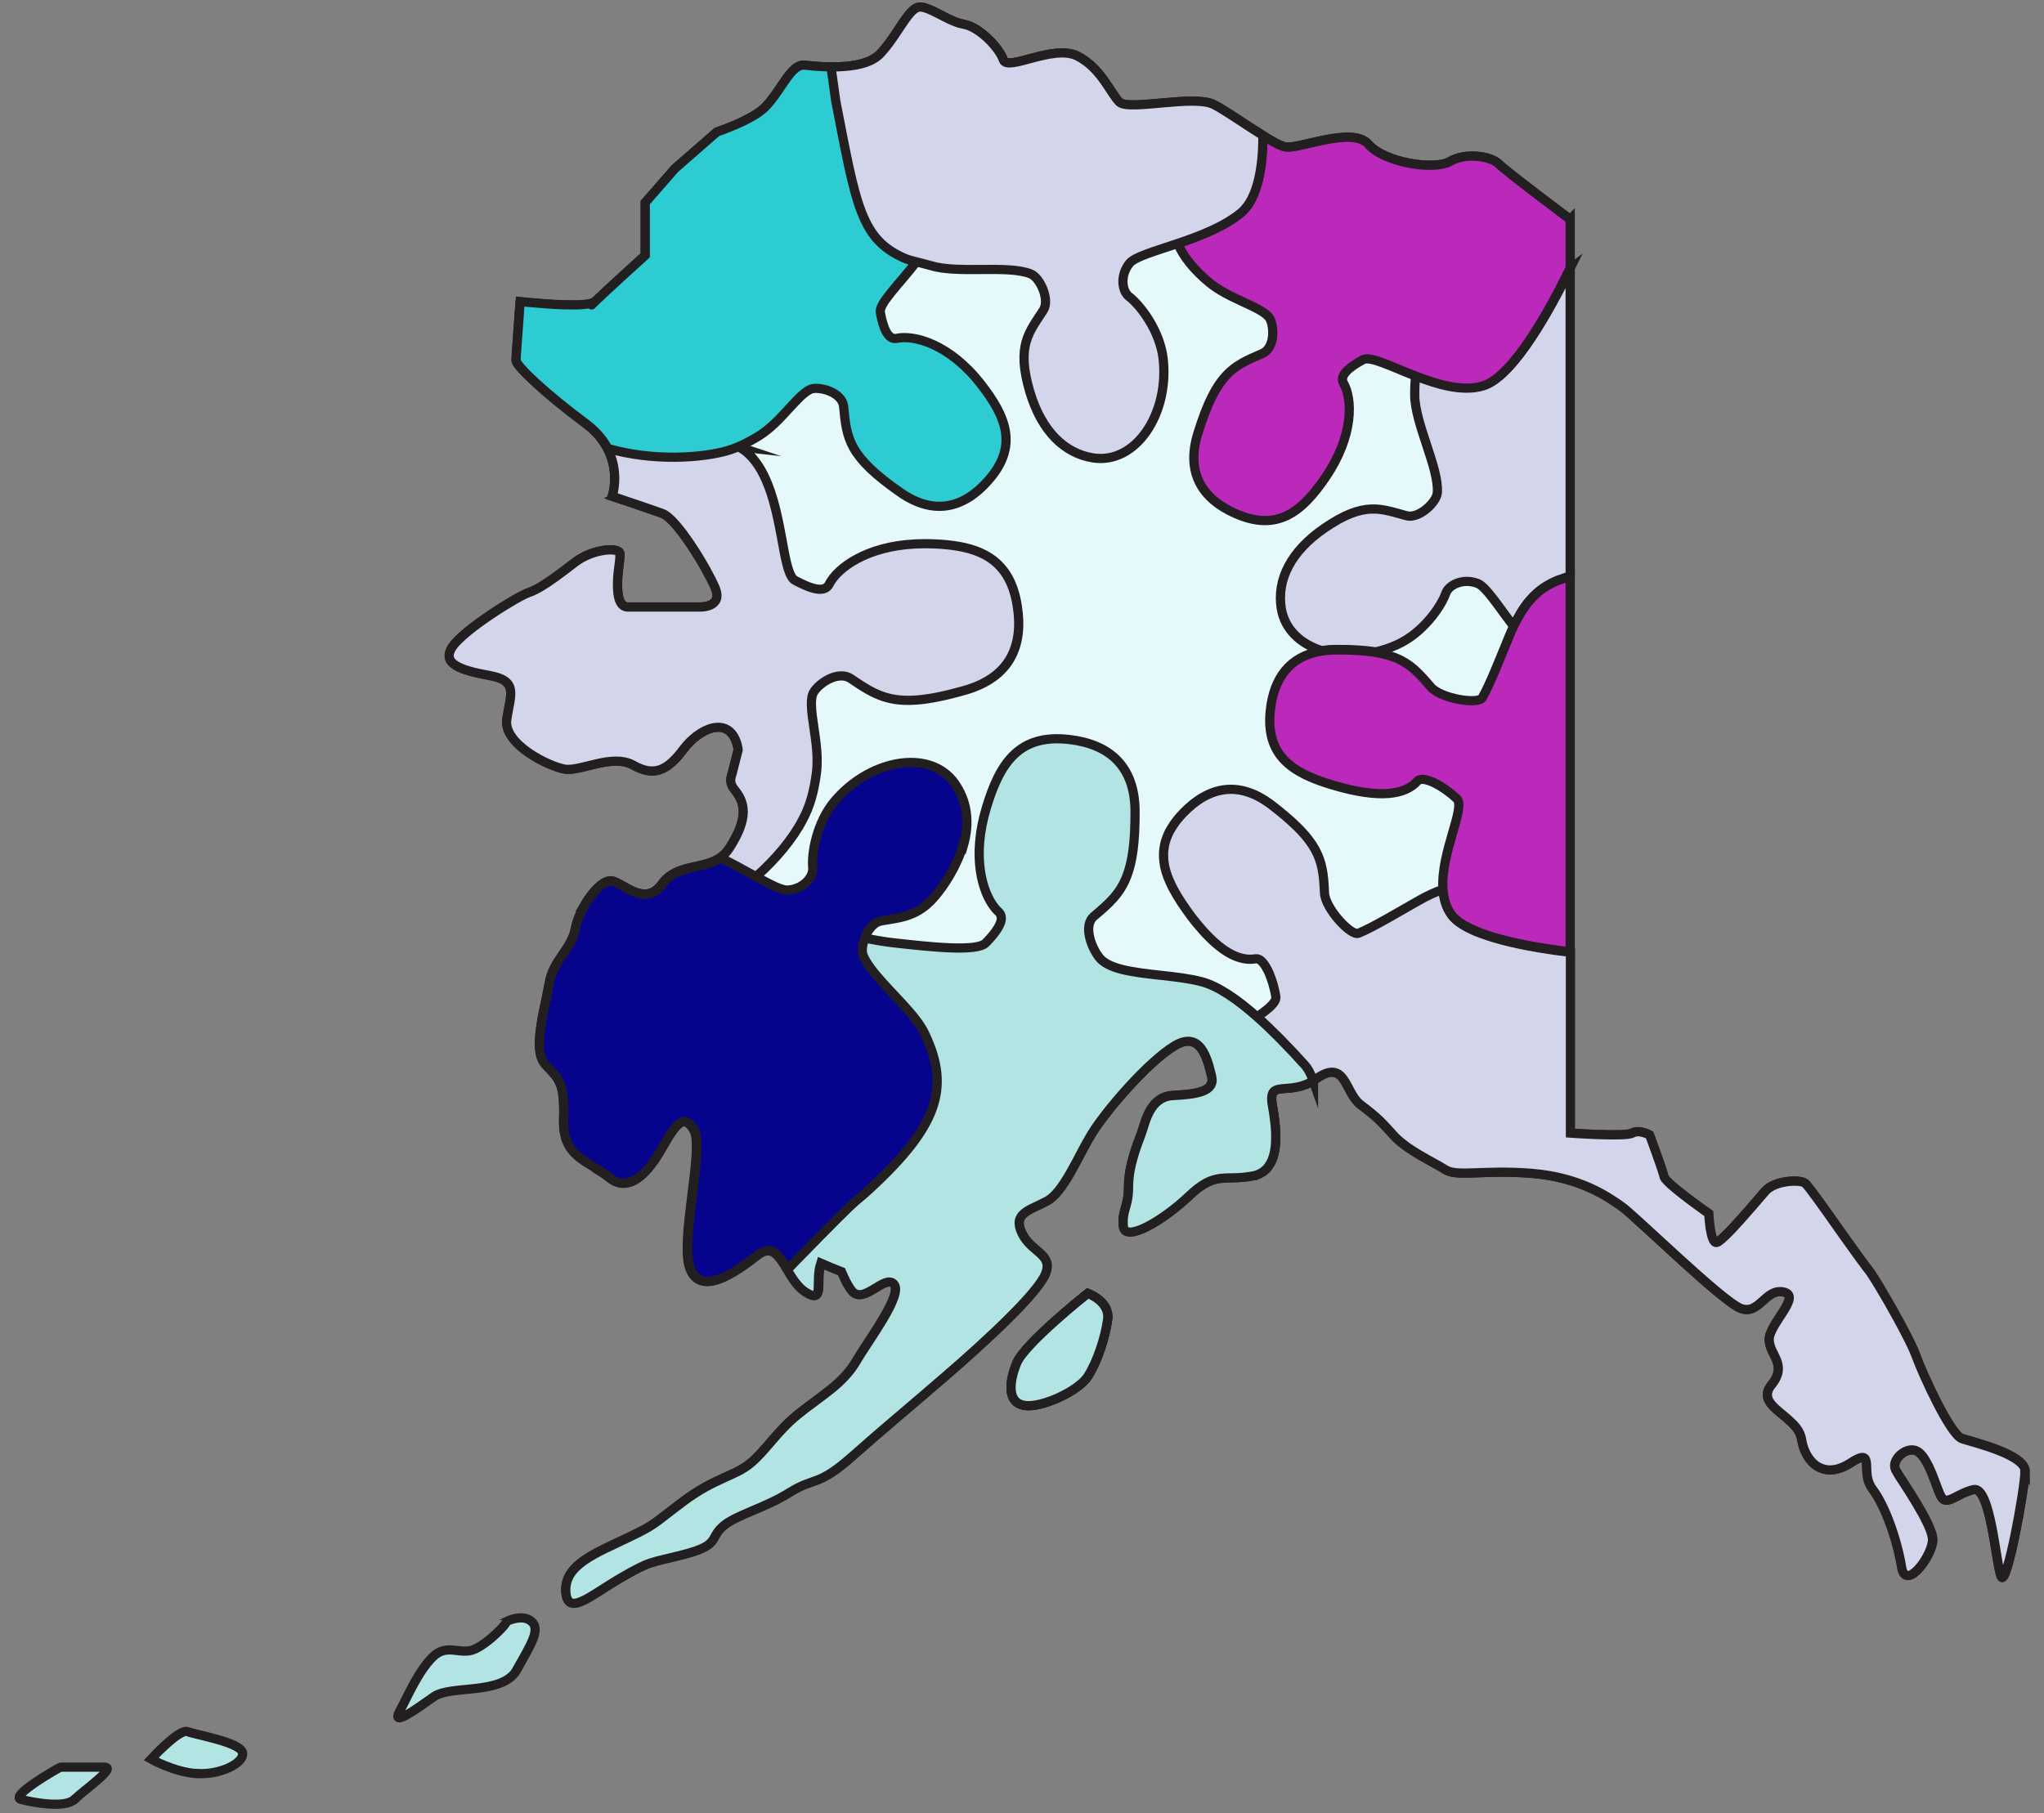 <?xml version="1.0" encoding="UTF-8"?> <svg xmlns="http://www.w3.org/2000/svg" id="Layer_1" data-name="Layer 1" version="1.1" viewBox="0 0 1600 1419.7"><rect x="0" y="0" width="1600" height="1419.7" fill="#808080" stroke="none"/><defs><style> .cls-1 { fill: #d3d6ea; } .cls-1, .cls-2, .cls-3, .cls-4, .cls-5, .cls-6 { stroke: #231f20; stroke-miterlimit: 10; stroke-width: 7.2px; } .cls-2 { fill: #b1e4e3; } .cls-3 { fill: #bb29bb; } .cls-4 { fill: #06038d; } .cls-5 { fill: #2dccd3; } .cls-6 { fill: #e6f9fa; } </style></defs><g><path class="cls-6" d="M658.7,995.5c1.4,3.2,2.8,6.4,4.4,9.3,1.2,2.2,2.4,4.1,3.7,5.7,9.3,11.3,25.8-13.4,33-5.2s-19.6,43.3-29.9,60.9c-4.9,8.3-11.6,15-19.1,21.1-8.3,6.9-17.6,13.1-26.3,20.1-16.5,13.4-24.8,27.9-37.1,38.2-12.4,10.3-27.9,11.3-52.6,29.9-24.8,18.6-20.7,17.6-44.4,28.9-23.7,11.3-48.5,20.6-47.5,41.3,1,20.6,19.6,3.1,43.3-10.6,23.7-13.7,21.7-11.1,49.5-18.3,27.8-7.2,19.6-12.4,29.9-21.7s33-14.4,52.6-26.8c10.3-6.5,15.7-7.3,22.5-10,6.1-2.5,13.3-6.5,26-17.8,26.8-23.7,43.3-37.2,74.3-64,31-26.8,71.2-64,77.4-79.4,6.2-15.5-11.3-16.5-18.6-32-7.2-15.5,6.2-17.5,19.6-24.8s23.8-34.1,35.1-52.6c11.3-18.6,44.3-56.8,65-69.1,20.6-12.4,25.8,11.3,28.9,23.7,3.1,12.4-11.6,14.3-30.2,15.3-18.6,1-21.7,21.7-24.8,29.9-3.1,8.2-10,24.9-10,41.4s-5.2,17.5-4.1,30.9c1,13.4,31-4.1,51.6-23.7,20.6-19.6,27.8-11.3,49.5-15.5,2.4-.5,4.5-1.2,6.4-2.2,3.4-1.8,5.9-4.5,7.7-7.8.5-.9,1-1.9,1.4-3,2.3-5.7,2.9-12.8,2.7-20.3-.2-7.1-1.3-14.5-2.5-21.4-.1-.8-.3-1.6-.4-2.3,0-.8-.2-1.6-.2-2.3-.2-3.3.3-5.4,1.5-6.7.2-.2.4-.4.5-.5,2.3-1.9,6.5-1.8,11.9-2.3.9,0,1.9-.2,2.8-.3,4.7-.7,10-2.1,15.9-5.5.9-.5,1.9-1.1,2.8-1.8,22.7-15.5,21.7,11.3,34.1,20.7,7.3,5.5,11.1,8.5,15.2,12.6.2.2.5.4.7.7.5.5.9.9,1.3,1.4.5.5,1,1,1.5,1.5.5.5,1,1.1,1.5,1.6.8.9,1.7,1.8,2.6,2.8.6.7,1.3,1.3,1.9,2.1.3.4.7.7,1,1.1.7.8,1.5,1.5,2.2,2.3,2.5,2.4,5.2,4.6,8.1,6.7.7.5,1.4,1,2.2,1.5,10.1,6.9,21.3,12.1,27.8,16.4,9.3,6.2,29.9,0,68.1,3.1s59.8,18.6,70.2,25.8c10.3,7.2,79.1,74.8,93.5,80s19-16,33.4-12.9c14.4,3.1-11.3,24.8-11.3,37.2s15,19.3,1.6,35.8c-.6.7-1,1.3-1.4,2-.1.2-.3.4-.4.7-.2.4-.4.9-.6,1.3,0,.2-.1.4-.2.6,0,.1-.1.3-.1.4-.2.6-.3,1.1-.3,1.6-.9,8.5,11.1,14.8,19.4,23.1.4.4.7.7,1.1,1.1.8.8,1.5,1.7,2.2,2.6.5.6.9,1.2,1.3,1.8.2.3.4.6.6.9.4.6.7,1.3,1,1.9.1.3.3.7.4,1,.4,1,.7,2.1.9,3.2.3,1.8.7,3.5,1.2,5.2,1.2,4.1,3.1,7.9,5.5,10.9.5.6,1,1.2,1.5,1.7,6.8,7.1,17.2,9,30,.8,9.7-6.3,11.8-5.1,12.5-.6,0,.7.2,1.4.2,2.2,0,.3,0,.6,0,.8,0,.9,0,1.8.1,2.7,0,.7,0,1.3.1,2,0,.7.1,1.3.2,2,0,.7.2,1.4.3,2.1.6,3.2,1.7,6.4,4,9.3,10.3,13.4,19.6,41.3,22.7,60.9,1.4,8.9,6.6,7.9,11.8,2.9.7-.7,1.3-1.4,2-2.1,1.7-1.9,3.3-4.2,4.8-6.5.3-.5.6-1,.8-1.4.7-1.2,1.4-2.5,2-3.8s1.1-2.5,1.5-3.7c.9-2.4,1.4-4.7,1.4-6.6s-.3-3.2-1-5.2c-.2-.7-.4-1.3-.7-2-.3-.7-.6-1.4-.9-2.2-.6-1.5-1.3-3.1-2.1-4.7-.4-.8-.8-1.6-1.2-2.4-.7-1.3-1.4-2.7-2.2-4.1-1.2-2.1-2.3-4.2-3.6-6.2-.8-1.4-1.7-2.8-2.5-4.2-.8-1.4-1.7-2.8-2.5-4.1-1.3-2-2.5-4-3.7-5.8-.8-1.2-1.6-2.4-2.3-3.6-.7-1.2-1.4-2.2-2.1-3.2-.7-1-1.2-2-1.8-2.8-.3-.4-.5-.9-.8-1.2-.7-1.2-1.3-2.2-1.7-3-1-2-.9-4.3,0-6.5.7-1.8,2-3.6,3.6-5.1,4.2-3.9,10.5-5.8,15-1.8.3.2.5.5.8.7.5.5,1,1,1.5,1.6.5.6,1,1.2,1.4,1.8.9,1.3,1.8,2.7,2.5,4.2.4.7.8,1.5,1.2,2.3,3.5,7.2,6.1,15.6,8.5,21.2.3.8.7,1.6,1,2.2.1.3.3.6.4.8.3.5.6.9,1,1.2,4.4,4.2,12-4.4,24-7.2,13.4-3.1,17.6,58.8,21.7,68.1,4.1,9.3,18.6-69.1,18.6-82.5s-40.2-22.7-49.5-25.8-30.9-50.6-36.1-65c-.8-2.2-2.1-5.3-3.8-8.8-1-2.1-2.1-4.4-3.4-6.8-.5-1-1-2-1.6-3.1-2.2-4.2-4.6-8.7-7.1-13.2-1.2-2.3-2.5-4.5-3.8-6.8-1-1.7-1.9-3.4-2.9-5-.6-1.1-1.2-2.2-1.9-3.3-.3-.5-.6-1.1-.9-1.6-.6-1.1-1.2-2.1-1.8-3.1-.6-1-1.2-2-1.8-3-.6-1-1.2-1.9-1.7-2.8-1.7-2.7-3.3-5.2-4.7-7.3-.2-.3-.4-.6-.6-.8-.4-.5-.7-1.1-1.1-1.5s-.7-.9-1-1.3c-.5-.6-.9-1.2-1.3-1.7-2.3-2.9-6.8-9.1-12-16.5-.6-.8-1.2-1.7-1.8-2.5-.9-1.3-1.8-2.6-2.8-3.9-.6-.9-1.3-1.8-1.9-2.7-.3-.5-.7-.9-1-1.4-1-1.3-1.9-2.7-2.9-4.1-1.3-1.9-2.7-3.8-4-5.6-4.7-6.6-9.2-12.9-12.8-17.8-.8-1.1-1.5-2-2.2-2.9,0,0,0,0,0,0-.4-.5-.8-1-1.1-1.5-2-2.6-3.6-4.5-4.5-5.4-.2-.2-.4-.3-.5-.4-4.1-3.1-23.7-2.1-30.9,6.2-4.5,5.2-16.3,19.2-25.7,29.2-1,1-1.9,2-2.8,2.9-4.5,4.6-8.1,7.8-9.7,8.1-.6.1-1.1,0-1.6-.5-.3-.2-.5-.6-.7-.9-.2-.4-.5-.8-.7-1.3-.4-1-.8-2.1-1.1-3.4-.1-.6-.3-1.3-.4-2-.1-.7-.3-1.4-.4-2.1,0-.4-.1-.7-.2-1.1-.1-.7-.2-1.4-.3-2.1-.6-4.9-.8-9.2-.8-9.2,0,0-24.2-16.9-32.4-25.3-.3-.3-.6-.6-.8-.9-.3-.3-.5-.5-.7-.8-.6-.8-1-1.4-1.1-1.9,0-.3-.2-.7-.3-1.2-1.2-4.6-5.3-16-8.2-23.8-.1-.4-.3-.7-.4-1-.3-.7-.5-1.3-.7-1.9-.3-.9-.6-1.7-.9-2.4-.2-.5-.3-.8-.4-1.2-.3-.8-.4-1.2-.4-1.2h0s-8.2-4.5-13.4-1.4c-5.2,3.1-48.5,0-48.5,0V171.7s-49.5-37.1-55.7-43.3-25.8-9.3-38.2-2.1c-12.4,7.2-51.6,1-64-13.4s-54.7,4.1-65,2.1c-3.8-.8-10.2-4.3-17.6-8.9-12.7-7.9-28.3-18.9-38.1-24.1-15.5-8.2-67.1,5.2-74.3-2.1s-14.4-26.8-33-36.1c-18.6-9.3-54.7,12.4-57.8,3.1-3.1-9.3-18.6-25.8-31-27.9-8.2-1.4-17.2-7.2-24.8-10.7-3.9-1.8-7.5-3.1-10.3-2.7-3,.4-6,3.3-9.3,7.7-5.7,7.6-12.1,19.3-20.7,28.5-.1.1-.3.3-.4.4-3.7,3.8-9,6.2-14.9,7.8-7.4,1.9-15.9,2.5-23.5,2.4-9,0-16.9-.9-20.9-1.3-10.3-1-17.5,18.6-29.9,32-8.1,8.7-26.6,16.1-38.6,20.3l-32.9,28.7-23.2,26.6v41.3s-33,29.9-39.2,36.1-.1.1-.2.2c-5.7,4.6-38.9,1.8-52.6.5-1.2-.1-2.3-.2-3.1-.3-1.8-.2-2.8-.3-2.8-.3,0,0-.2,2.1-.4,5.4,0,.8-.1,1.7-.2,2.6-.1,1.4-.2,2.9-.3,4.4-1,12.7-2.3,31.1-2.3,33.7,0,4.1,22.7,25.8,54.7,49.5,5.5,4.1,9.7,8.5,13,12.9,1.6,2.2,2.9,4.4,4,6.5.5,1.1,1.1,2.1,1.5,3.2.2.5.5,1,.6,1.6.2.5.4,1,.6,1.6.2.5.4,1,.5,1.5.5,1.5.9,3,1.2,4.5.1.5.2,1,.3,1.5.2,1,.3,1.9.5,2.8,0,.6.1,1.2.2,1.8.2,2.8.3,5.4.1,7.8,0,1.6,0,1.6,0,0,0,.5,0,1.1-.1,1.5-.1,1.1-.2,2.1-.3,3.1,0,.5-.1.9-.2,1.3,0,.4-.1.8-.2,1.2-.3,1.5-.6,2.7-.8,3.3,0,.1,0,.2-.1.3,0,.2-.1.3-.1.3,0,0,27.9,9.3,39.2,13.4,8.6,3.1,23.9,25.4,33.8,43.2,3.1,5.5,5.7,10.7,7.4,14.6,7.2,16.5-12.4,15.5-12.4,15.5h-55.7c-7.7,0-8.6-11.6-8-22.7.5-8.2,1.8-16,1.8-18.6,0-6.2-21.7-4.1-35.1,6.2-5.2,4-10.5,8-15.4,11.6-7.8,5.6-15,10.2-20.7,12.1-9.3,3.1-50.6,28.9-59.8,42.3s6.2,18.6,28.9,22.7c22.7,4.1,16.5,14.5,13.5,34.1-3,19.6,33,37.1,45.3,39.2,12.4,2.1,37.1-12.4,53.7-3.1,16.5,9.3,26.8,4.1,39.2-12.4,12.4-16.5,34-25.8,41.3-6.2.9,2.5,1.4,4.7,1.6,6.7l-4.9,19.1c-1.4,3.9-1.5,7.7,2.3,12.3,10.3,12.4,8.2,25.8-4.2,45.4-2,3.2-4.5,5.6-7.2,7.5h0c-13.7,9.5-34.2,4.9-45.4,20.4-13.4,18.6-29.9,0-39.2-2.1-6.1-1.4-15.3,8-21.8,19.2-3.4,5.8-6,12.2-7.1,17.9-3.1,16.5-17.6,24.8-20.6,43.3-.4,2.4-.9,5-1.5,7.8-.1.7-.3,1.4-.4,2.1-.3,1.4-.6,2.9-.9,4.4-.2.7-.3,1.5-.5,2.2-.3,1.2-.5,2.5-.8,3.8-.3,1.3-.5,2.6-.8,3.9s-.5,2.6-.7,3.9c-.1.7-.2,1.3-.3,1.9-2.2,13.5-2.9,26.6,2.9,33,1.2,1.3,2.3,2.5,3.3,3.6,1,1.1,2,2.2,2.9,3.2.5.5.9,1,1.3,1.5.6.8,1.2,1.6,1.8,2.4.4.5.7,1.1,1,1.7.5.9.9,1.8,1.3,2.8.2.3.3.7.4,1,.1.4.3.7.4,1.1,1.7,5.5,2.4,13.2,2,26-.3,8.9,1.3,15.4,4.2,20.4.6,1,1.2,2,1.9,2.9,5.1,6.8,12.8,10.8,20.6,15.6,3.2,2,6.4,4,9.5,6.5,13.3,10.8,25.9-.5,35.2-14,.5-.8,1.1-1.6,1.6-2.5,1.6-2.5,3.1-4.9,4.4-7.3.4-.7.8-1.4,1.2-2.1.2-.4.4-.7.6-1,.6-1,1.2-2,1.7-2.9.5-1,1.1-1.9,1.7-2.8.7-1.2,1.5-2.2,2.2-3.3.7-1,1.4-2,2.1-2.8.5-.7,1.1-1.2,1.6-1.8,4.7-4.8,9.1-5.1,13.8,3.2,8.2,14.4-11.3,86.7-3.1,108.3,8.2,21.7,34,4.1,52.6-10.3,3.4-2.7,6.3-3.7,8.8-3.6,6,.3,10.1,7.1,14.7,14.7,4,6.6,8.3,13.9,14.6,17.8,15.1,9.4,6.9-7.9,11.8-22.8"></path><path class="cls-2" d="M404.7,1307.3c-11.4,20.2-51.6,11.8-65,21.1-13.4,9.3-34.1,24.8-26.8,11.3,7.2-13.4,14.4-30.9,25.8-42.3,11.4-11.3,21.7-1,33-6.2,11.4-5.2,25.8-20.6,24.8-21.7,0,0,12.3-6.2,19.5,0s0,17.5-11.4,37.7h0Z"></path><path class="cls-6" d="M867,1033.3c-2,14.4-8.2,33-15.5,44.4-7.2,11.3-36.1,24.8-49.5,22.7-13.4-2.1-12.4-17.5-6.2-33,6.2-15.5,55.7-54.7,55.7-54.7,0,0,17.6,6.2,15.5,20.6h0Z"></path><path class="cls-2" d="M154,1388.7c-18-1.3-35.7-11.4-35.7-11.4,0,0,22.1-24,28.5-21.5,6.3,2.5,41.1,8.2,43,16.4,1.9,8.2-17.7,17.7-35.7,16.4h0Z"></path><path class="cls-2" d="M58.2,1408.9c-7,7-32.3,2.5-41.7,0-9.5-2.5,29.1-24.7,31-25.3h34.2c10.1,0-16.4,18.3-23.4,25.3Z"></path></g><path class="cls-1" d="M1585.1,1151.9c0,13.4-14.4,91.8-18.6,82.5-4.1-9.3-8.2-71.2-21.7-68.1-12,2.8-19.6,11.4-24,7.2-.3-.3-.7-.7-1-1.2-.2-.2-.3-.5-.5-.8-2.7-5.4-5.6-15.3-9.6-23.5-.4-.8-.8-1.5-1.2-2.3-.8-1.5-1.7-2.9-2.5-4.2-.9-1.3-1.8-2.4-2.8-3.4-.3-.3-.5-.5-.8-.7-4.5-3.9-10.8-2.1-15,1.8-3.5,3.2-5.5,7.8-3.6,11.6.5,1,1.4,2.5,2.4,4.2.5.9,1.1,1.8,1.8,2.8.7,1,1.3,2.1,2.1,3.2.7,1.1,1.5,2.3,2.3,3.6,1.2,1.9,2.4,3.8,3.7,5.8.8,1.3,1.7,2.7,2.5,4.1.8,1.3,1.7,2.7,2.5,4.2,1.2,2.1,2.4,4.2,3.6,6.2.7,1.4,1.5,2.7,2.2,4.1,3.4,6.6,5.8,12.6,5.8,16.5s-2,9.2-4.8,14.2c-2.2,3.8-4.9,7.5-7.6,10.1-5.2,5-10.4,6.1-11.8-2.9-3.1-19.6-12.4-47.4-22.7-60.9-2.2-2.9-3.4-6.2-4-9.3-.1-.7-.2-1.4-.3-2.1,0-.7-.1-1.4-.2-2,0-.7,0-1.3-.1-2,0-1,0-1.9-.1-2.7,0-.3,0-.6,0-.8,0-.8-.1-1.6-.2-2.2-.7-4.5-2.8-5.7-12.5.6-12.8,8.3-23.2,6.3-30-.8-4.2-4.4-7.1-10.7-8.2-17.8-.2-1.5-.7-2.8-1.2-4.2-1.2-2.7-2.9-5.1-5-7.3-.4-.4-.7-.8-1.1-1.1-8.3-8.4-20.3-14.6-19.4-23.1,0-.5.1-1.1.3-1.6,0-.1,0-.3.1-.4.2-.8.7-1.7,1.2-2.6.4-.7.9-1.3,1.4-2,13.4-16.5-1.6-23.5-1.6-35.8s25.8-34.1,11.3-37.2c-14.4-3.1-19,18.1-33.4,12.9-14.4-5.2-83.2-72.8-93.5-80-10.3-7.2-32-22.7-70.2-25.8-38.2-3.1-58.8,3.1-68.1-3.1-6.4-4.2-17.7-9.5-27.8-16.4-.7-.5-1.4-1-2.2-1.5-2.9-2.1-5.6-4.3-8.1-6.7-.8-.7-1.5-1.5-2.2-2.3-.4-.4-.7-.8-1-1.1-.7-.7-1.3-1.4-1.9-2.1-.9-1-1.8-1.9-2.6-2.8-.5-.5-1-1.1-1.5-1.6-.5-.5-1-1-1.5-1.5-.5-.5-.9-.9-1.3-1.4-.2-.2-.5-.5-.7-.7-4.2-4.1-7.9-7-15.2-12.6-12.4-9.3-11.3-36.1-34.1-20.7-1,.7-1.9,1.2-2.8,1.8-5.9,3.5-11.3,4.8-16,5.5-1,.1-1.9.2-2.8.3-5.4.5-9.6.4-11.9,2.3-.2.2-.4.3-.5.5-1.2,1.3-1.7,3.3-1.5,6.7,0,1.3.2,2.8.5,4.6,1.2,6.9,2.3,14.4,2.5,21.4.2,7.5-.4,14.6-2.7,20.3-.4,1-.8,2-1.4,3-1.8,3.3-4.3,6-7.7,7.8,0-2.7-.1-5.4-.2-8,0-1.3-.1-2.6-.2-3.8,0,0,0-.2,0-.3,0-.7,0-1.4-.1-2.1,0-1.3-.1-2.5-.2-3.7,0-.1,0-.3,0-.4,0-.2,0-.5,0-.7,0-.3,0-.5,0-.8,0-.9-.1-1.8-.2-2.7,0-1.1-.2-2.2-.3-3.2-.1-1-.2-2-.3-3-.2-1.8-.4-3.5-.7-5.2,0-.8-.2-1.7-.4-2.5,0-.6-.1-1.2-.2-1.7-.2-1.1-.4-2.1-.5-3.2-.1-.8-.3-1.6-.5-2.3-.1-.8-.3-1.7-.5-2.5-.2-1-.4-2-.7-2.9-.2-1-.4-1.9-.7-2.8-.3-1.1-.6-2.2-.9-3.3-.3-1.1-.6-2.1-1-3.1-.3-1-.7-2.1-1-3-.3-1-.7-2-1.1-2.9-.3-.9-.7-1.7-1-2.6-1.2-2.8-2.5-5.5-3.9-8-.5-.8-.9-1.6-1.4-2.4-.5-.8-1-1.6-1.5-2.3-.4-.5-.7-1-1.1-1.5-.2-.3-.5-.7-.7-.9-.5-.7-1.1-1.4-1.6-2.1-2.2-2.7-4.6-5.2-7.2-7.4-1.2-1.1-2.5-2.1-3.7-3-.3-.2-.6-.5-.9-.7-.5-.4-1-.7-1.6-1.1,2.7-3,5.7-5.9,8.8-8.6,4.4-3.8,9-7.3,13.5-10.6,0,0,0,0,0,0,1-.7,2-1.5,3-2.2.5-.4,1.1-.8,1.6-1.1,1.7-1.2,3.4-2.5,5-3.6.4-.3.9-.7,1.3-1,1.1-.8,2.2-1.6,3.1-2.3,0,0,0,0,0,0,1-.8,1.9-1.5,2.8-2.2,0,0,0,0,0,0,.9-.7,1.7-1.4,2.5-2.1,2.2-2.1,3.8-4,4.5-5.8.3-.8.4-1.5.3-2.2-.4-3-1.2-6.3-2.1-9.7-.9-3-1.9-5.9-3-8.6-.2-.4-.3-.8-.5-1.1-.3-.8-.7-1.5-1.1-2.2-2.7-5.2-5.9-8.8-9.1-8.3-9.9,1.7-21.8-2.3-36.2-16.7-3.4-3.3-6.9-7.3-10.6-11.8-2.5-3-5-6.4-7.5-10-5.3-7.5-9.8-14.7-12.9-21.8-2.4-5.3-4-10.5-4.6-15.8-.2-1.7-.3-3.5-.3-5.2,0-3.4.5-6.9,1.4-10.3.2-.7.4-1.4.7-2.1.5-1.4,1-2.8,1.6-4.1.5-1.2,1.1-2.3,1.8-3.4.3-.5.6-1,.9-1.5,2.3-3.9,5.4-7.8,9.3-11.8h0c19.8-20.3,43.2-25.5,68.9-5.9,7.9,6.1,14.3,11.5,19.4,16.5.4.4.8.8,1.2,1.2.4.4.8.7,1.1,1.1.4.4.7.7,1.1,1.1.7.7,1.4,1.5,2,2.2,1,1.1,1.9,2.1,2.7,3.2.3.4.5.7.8,1,.5.7,1.1,1.4,1.6,2.1.7,1,1.4,2,2.1,3,3.2,5,5.2,9.7,6.6,14.6.7,2.6,1.2,5.2,1.6,7.9.2,1.3.3,2.7.5,4.1.3,3.5.5,7.1.7,11,.6,12,20.7,33.8,26.6,31.4,10.9-4.4,29.4-15.5,47.2-25.6,6.6-3.8,12.9-6.7,19.1-8.8.5,7.1,2.2,13.8,6.2,19.6.4.6.8,1.1,1.3,1.7.2.3.5.5.7.8.3.3.5.5.8.8l.8.8c2,1.8,4.5,3.6,7.4,5.2.7.4,1.5.8,2.2,1.2,0,0,.2,0,.3.1.7.4,1.4.7,2.1,1.1,2.2,1.1,4.6,2.1,7.1,3,.6.2,1.1.4,1.7.6.7.2,1.3.5,2,.7.7.2,1.3.5,2,.7,1.3.4,2.6.9,4,1.3.5.2,1,.3,1.6.5,1.1.3,2.2.6,3.3.9,1,.3,2.1.6,3.2.9,8,2.1,16.6,3.9,25.2,5.4,2.4.4,4.8.9,7.3,1.2.4,0,.8.1,1.2.2,2.4.4,4.9.8,7.3,1.1,4,.6,8,1.1,11.9,1.6v141.5s43.3,3.1,48.5,0c5.2-3.1,13.4,1.4,13.4,1.4,0,0,.2.4.5,1.2.5,1.3,1.4,3.7,2.4,6.5,2.8,7.8,6.9,19.1,8.2,23.8.1.5.2.9.3,1.2.1.7.8,1.6,1.8,2.7.2.3.5.6.8.9,8.2,8.4,32.4,25.3,32.4,25.3,0,0,.2,4.3.8,9.2,0,.7.2,1.4.3,2.1,0,.3,0,.7.2,1.1.1.7.2,1.4.4,2.1.1.7.3,1.4.4,2,.3,1.3.7,2.4,1.1,3.4.4,1,.9,1.8,1.4,2.2.5.5,1,.7,1.6.5,1.6-.3,5.2-3.6,9.7-8.1.9-.9,1.8-1.9,2.8-2.9,9.4-10,21.2-24.1,25.7-29.2,7.2-8.2,26.8-9.3,30.9-6.2.1,0,.3.2.5.4,3.1,3.1,14,18.4,24.6,33.5,1,1.4,1.9,2.8,2.9,4.1.3.5.6.9,1,1.4.6.9,1.3,1.8,1.9,2.7.9,1.3,1.9,2.6,2.8,3.9.6.8,1.2,1.7,1.8,2.5,5.3,7.4,9.7,13.6,12,16.5.4.5.8,1.1,1.3,1.7.3.4.6.9,1,1.3s.7,1,1.1,1.5c.2.3.4.6.6.8,7.5,11.3,20,33.1,28.2,49.2,1.2,2.4,2.3,4.7,3.4,6.8,1.7,3.5,3,6.6,3.8,8.8,5.2,14.4,26.8,61.9,36.1,65s49.5,12.4,49.5,25.8h0Z"></path><path class="cls-2" d="M867,1033.3c-2,14.4-8.2,33-15.5,44.4-7.2,11.3-36.1,24.8-49.5,22.7-13.4-2.1-12.4-17.5-6.2-33,6.2-15.5,55.7-54.7,55.7-54.7,0,0,17.6,6.2,15.5,20.6h0Z"></path><path class="cls-2" d="M1028.2,846.2c-5.9,3.5-11.3,4.8-16,5.5-1,.1-1.9.2-2.8.3-5.4.5-9.6.4-11.9,2.3-.2.2-.4.3-.5.5-1.2,1.3-1.7,3.3-1.5,6.7,0,1.3.3,2.8.6,4.6,1.2,7,2.3,14.4,2.5,21.4.2,7.5-.4,14.6-2.7,20.3-.4,1-.8,2-1.4,3-1.8,3.3-4.3,6-7.7,7.8-1.8,1-3.9,1.8-6.4,2.2-21.7,4.1-28.9-4.2-49.5,15.5-20.6,19.6-50.6,37.1-51.6,23.7s4.1-14.4,4.1-30.9,7-33.2,10-41.4c3.1-8.2,6.2-28.9,24.8-29.9,18.6-1,33.3-3,30.2-15.3-3.1-12.4-8.2-36.1-28.9-23.7-20.7,12.4-53.7,50.6-65,69.1-11.3,18.6-21.7,45.4-35.1,52.6-13.4,7.2-26.8,9.3-19.6,24.8,7.2,15.5,24.8,16.5,18.6,32-6.2,15.5-46.4,52.6-77.4,79.4-30.9,26.8-47.5,40.2-74.3,64-12.8,11.3-20,15.3-26,17.8-6.7,2.7-12.2,3.6-22.5,10-19.6,12.4-42.3,17.6-52.6,26.8-10.3,9.3-2.1,14.4-29.9,21.7-27.9,7.2-25.8,4.6-49.5,18.3-23.7,13.7-42.3,31.2-43.3,10.6-1-20.7,23.8-29.9,47.5-41.3s19.6-10.3,44.4-28.9c24.8-18.6,40.2-19.6,52.6-29.9,12.4-10.3,20.6-24.8,37.1-38.2,8.7-7.1,17.9-13.3,26.3-20.1,7.5-6.1,14.2-12.8,19.1-21.1,10.3-17.5,37.1-52.6,29.9-60.9-7.2-8.2-23.7,16.5-33,5.2-1.3-1.6-2.5-3.6-3.7-5.7-1.6-2.9-3-6.2-4.4-9.3-5.5-2.1-10.9-4.4-16.2-6.7-4.9,14.9,3.4,32.3-11.8,22.8-6.3-3.9-10.7-11.2-14.6-17.8-4.6-7.6-8.7-14.4-14.7-14.7-2.5-.1-5.4.9-8.8,3.6-18.6,14.5-44.4,32-52.6,10.3-8.2-21.7,11.3-93.9,3.1-108.3-4.8-8.3-9.2-8.1-13.8-3.2-.5.5-1,1.1-1.6,1.8-.7.9-1.4,1.8-2.1,2.8-.7,1-1.4,2.1-2.2,3.3-.5.9-1.1,1.8-1.7,2.8-.5.9-1.1,1.9-1.7,2.9-.2.3-.4.7-.6,1-.4.7-.8,1.4-1.2,2.1-1.3,2.4-2.8,4.9-4.4,7.3-.5.8-1.1,1.6-1.6,2.5-9.3,13.4-21.9,24.8-35.2,14-3.1-2.5-6.3-4.6-9.5-6.5,12.5-74.3,27.9-131.6,46.7-149,59-54.5,117.8-40.8,162.5-32.2h0c7.8,1.5,15.2,2.8,22.1,3.6,30.8,3.5,66,7.2,72.8.2,2.1-2.1,4-4.2,5.7-6.3,6-7.4,8.8-14,4.3-18.1-1-.9-1.9-1.9-2.8-3-10.2-12.5-18.2-40.7-6.6-78.8,10.5-34.7,25.5-57.7,64.8-53.1,31,3.6,51.3,20.5,51.5,56.1.1,24.2-2.1,39.7-6.5,51-5.4,14-14.2,21.6-25.8,31.4-8,6.8-2.7,23.2,4.2,32.1,3.5,4.5,9.9,7.4,17.8,9.4,18,4.6,44,4.7,62.6,9.7,12.8,3.5,27.5,13.5,43.6,27.8,11.7,10.4,24.1,23.1,36.8,37.2,2.7,2.9,5,7.3,7,13h0Z"></path><path class="cls-2" d="M867,1033.3c-2,14.4-8.2,33-15.5,44.4-7.2,11.3-36.1,24.8-49.5,22.7-13.4-2.1-12.4-17.5-6.2-33,6.2-15.5,55.7-54.7,55.7-54.7,0,0,17.6,6.2,15.5,20.6h0Z"></path><path class="cls-1" d="M577.7,349.7c2.5,1.2,4.7,2.6,6.5,4.1,7.4,6.2,12.7,15.1,16.7,25.1,7,17.3,10,38,13,53.4,2.2,11.4,4.5,20,8.4,22.1,12.2,6.6,23,10.2,26.7,3.1,6.5-12.9,29.3-29.7,67.3-31.6,2.6-.1,5.2-.2,8-.2.7,0,1.4,0,2.2,0,27.8.6,49.8,5.5,61.6,24.8,3.9,6.3,6.7,14.2,8.2,24,5,31.4-6,55.9-40.8,65.9-31.7,9.1-49.2,9.7-63.1,5.3-9.3-2.9-17-8-26.3-14.3-11.2-7.5-28.5,6-30.2,12.9-2.3,8.7,1.3,23.2,3,38.7.8,7.3,1.1,14.8.2,22-1.8,14.4-5.2,26.7-10.9,37-7.6,14.8-21.3,31.1-36.3,44.3-20.9,18.5-44.2,31.2-56.5,25.7-22.8-10.1-52.2-6.8-78.1-3,6.5-11.2,15.7-20.6,21.8-19.2,9.3,2.1,25.8,20.6,39.2,2.1,11.2-15.5,31.8-10.9,45.5-20.4,2.7-1.8,5.1-4.3,7.2-7.5,12.4-19.6,14.5-33,4.2-45.4-3.9-4.6-3.7-8.4-2.3-12.3l4.9-19.1c-.2-2.1-.7-4.3-1.6-6.7-7.2-19.6-28.9-10.3-41.3,6.2s-22.7,21.7-39.2,12.4c-16.5-9.3-41.3,5.2-53.7,3.1-12.4-2.1-48.4-19.6-45.3-39.2,3-19.6,9.2-29.9-13.5-34.1-22.7-4.1-38.2-9.3-28.9-22.7,9.3-13.4,50.6-39.2,59.8-42.3,5.7-1.9,12.9-6.5,20.7-12.1,5-3.6,10.2-7.6,15.4-11.6,13.4-10.3,35.1-12.4,35.1-6.2s-1.3,10.4-1.8,18.6c-.6,11,.2,22.7,8,22.7h55.7s19.6,1,12.4-15.5c-1.7-3.9-4.3-9-7.4-14.6-10-17.8-25.2-40.1-33.8-43.2-11.4-4.1-39.2-13.4-39.2-13.4,0,0,7.8-22.6-7.7-43.9,11.2-1.2,23.9-2.2,36.8-2.7l69.7,7.8h0Z"></path><path class="cls-4" d="M753.5,662.6c-.1.5-.3.9-.4,1.4-.5,1.5-1,3.1-1.6,4.7-.8,2.1-1.7,4.2-2.7,6.3-.7,1.5-1.5,3.1-2.2,4.6-1,1.8-2,3.7-3.1,5.6-.9,1.5-1.8,3-2.7,4.4-.3.5-.6.9-.9,1.4-1.8,2.7-3.5,5.2-5.2,7.3-1.7,2.2-3.4,4.2-5,5.9-.3.3-.5.6-.8.9-12.9,13-24.8,13.4-39.4,16-2.6.5-5,2-7.1,4.3-.8.9-1.6,1.9-2.3,2.9s-.5.7,0,0c-.4.5-.7,1.1-1,1.6,0,0,0,0,0,0-.5.8-.9,1.7-1.3,2.6-.2.3-.3.6-.4.9-.1.2-.2.5-.3.7,0,0,0,0,0,.2-.2.6-.5,1.2-.7,1.8-1.5,4.4-1.9,8.7-.9,11.5.8,2.2,2.1,4.6,3.7,7,1.2,1.8,2.5,3.7,3.9,5.5,1,1.2,2,2.5,3.1,3.8,12.3,14.7,30.7,30.9,37.7,45.4.2.5.5,1,.7,1.6,19,40.9,9.7,70.8-44.3,120.5-2.9,2.7-6,5.3-9,7.8-6.4,5.2-23.2,22.3-43.4,43-3.7,3.8-7.6,7.7-11.4,11.7-4.6-7.6-8.7-14.4-14.7-14.7-2.5-.1-5.4.9-8.8,3.6-18.6,14.5-44.4,32-52.6,10.3-8.2-21.7,11.3-93.9,3.1-108.3-4.8-8.3-9.2-8.1-13.8-3.2-.5.5-1,1.1-1.6,1.8-.7.9-1.4,1.8-2.1,2.8-.7,1-1.4,2.1-2.2,3.3-.5.9-1.1,1.8-1.7,2.8-.6.9-1.1,1.9-1.7,2.9-.2.3-.4.7-.6,1-.4.7-.8,1.4-1.2,2.1-1.3,2.4-2.8,4.9-4.4,7.3-.5.8-1.1,1.6-1.6,2.5-9.3,13.4-21.9,24.8-35.2,14-3.1-2.5-6.3-4.6-9.5-6.5-7.8-4.8-15.5-8.8-20.6-15.6-.7-.9-1.3-1.9-1.9-2.9-2.9-5-4.5-11.5-4.2-20.4.4-12.8-.3-20.5-2-26-.1-.4-.2-.7-.4-1.1-.1-.3-.2-.7-.4-1-.4-1-.8-1.9-1.3-2.8-.3-.6-.6-1.1-1-1.7-.5-.8-1.1-1.6-1.8-2.4-.4-.5-.8-1-1.3-1.5-.9-1-1.9-2.1-2.9-3.2-1.1-1.1-2.2-2.3-3.4-3.6-7.7-8.4-3.9-28.9-.2-46.5.6-3,1.3-6,1.9-8.7.6-2.8,1.1-5.4,1.5-7.8,3.1-18.6,17.6-26.8,20.6-43.3,1.1-5.7,3.7-12,7.1-17.9,6.5-11.2,15.7-20.6,21.8-19.2,9.3,2.1,25.8,20.6,39.2,2.1,11.2-15.5,31.8-10.9,45.4-20.4h0c9.3,4.4,18.1,9.3,26,13.7.7.4,1.5.8,2.2,1.2h0c11.1,6.1,19.9,10.7,24.6,10.3,12.4-.9,20.2-10.6,19.4-17.7-1.1-10.6,3-35.7,17.7-52.6,26-30.1,68-39.2,89.2-18.3,1.8,1.8,3.5,3.8,4.9,6,1.4,2.1,2.7,4.3,3.8,6.6.8,1.7,1.5,3.5,2.2,5.3.4,1.2.8,2.4,1.1,3.7.1.6.3,1.2.5,1.9.3,1.3.5,2.5.7,3.8,1.2,8.4.5,17.6-2.4,27.3h0Z"></path><path class="cls-1" d="M1228.7,210.6c.1,0,.3,0,.4,0v240.5c-.4.1-.9.2-1.3.4-1.1.3-2.1.6-3.1,1,0,0-.2,0-.3,0-1,.3-2,.7-3,1.1-.5.2-1,.4-1.5.5-.1,0-.2,0-.3.1-.2,0-.5.2-.7.3-.7.3-1.4.6-2.1.9-1.4.7-2.8,1.3-4.1,2.1-.7.4-1.4.8-2.1,1.2-.6.4-1.2.7-1.7,1.1-.3.2-.6.4-.9.6-.6.4-1.2.8-1.7,1.2-.7.5-1.4,1.1-2,1.6-.6.5-1.1.9-1.6,1.4-.6.5-1.2,1.1-1.8,1.7-.3.3-.6.6-.9.9-.6.7-1.2,1.3-1.8,2,0,0-.1.1-.2.2-.6.7-1.2,1.3-1.7,2-.6.7-1.2,1.4-1.7,2.2,0,0-.1.2-.2.3-.3.3-.5.7-.8,1.1-.6.8-1.1,1.5-1.6,2.3-.3.4-.6.9-.8,1.3-.4.5-.7,1.1-1,1.7-.4.6-.7,1.2-1,1.8-.5.9-1.1,1.8-1.6,2.8-.5.9-1,1.8-1.4,2.7-.5.9-.9,1.9-1.4,2.8-12.2-16.2-21.8-31.2-28.1-33.6-11.6-4.4-22.7,1.1-25,7.8-3.5,10.1-17.8,31.1-38.2,40.2-5.4,2.5-11,4.3-16.6,5.6-8.3-1.3-18.5-2-31.5-1.9-3.9,0-7.5.4-10.9.9-16.7-5.3-29-16.8-31.6-33.3-3.4-22,7.2-44.3,33.9-62.6,31.5-21.7,44.6-14.9,64.2-9.7,9.5,2.6,23.5-10.3,24.1-18,1.5-19.2-17.5-53.9-17.7-76.4,0-5.4.2-10.5.8-15.4,17.4,6.8,37.2,12.6,53.1,7.8,23.9-7.2,53.2-61.6,67.8-91.5h0Z"></path><path class="cls-3" d="M1229.1,171.7v38.1c-.1.3-.3.5-.4.8-14.6,29.9-43.9,84.3-67.8,91.5-15.9,4.9-35.6-1-53.1-7.8-18.9-7.3-35.1-15.7-40.8-12.7-10.9,5.9-18.8,12.3-15.3,18.5,7,12.1,8.2,40.8-14,73.5-18.5,27.2-37.8,43-70.6,28.5-25.9-11.5-39-31.7-29.5-62.6,14.5-47,27.3-52.8,50.3-62.6,11.1-4.7,9.4-24.2,5.1-28.9-7.9-8.7-31.3-14-46.9-27.2-11.3-9.5-19.4-19.2-24.2-30.1,17.2-5.8,36.4-13.2,49.4-24,13.7-11.5,17.1-37.8,17.2-60.5,7.4,4.6,13.8,8.2,17.6,8.9,10.3,2.1,52.6-16.5,65-2.1,12.4,14.4,51.6,20.6,64,13.4s32-4.1,38.2,2.1,55.7,43.3,55.7,43.3h0Z"></path><path class="cls-5" d="M650.6,52.3c-9,0-16.9-.9-20.9-1.3-10.3-1-17.5,18.6-29.9,32-8.1,8.7-26.6,16.1-38.6,20.3l-32.9,28.7-23.2,26.6v41.3s-33,29.9-39.2,36.1-.1.1-.2.2c-5.7,4.6-38.9,1.8-52.6.5-1.2-.1-2.3-.2-3.1-.3-1.8-.2-2.8-.3-2.8-.3,0,0-.2,2.1-.4,5.4,0,.8-.1,1.7-.2,2.6-.1,1.4-.2,2.9-.3,4.4-1,12.7-2.3,31.1-2.3,33.7,0,4.1,22.7,25.8,54.7,49.5,5.5,4.1,9.7,8.5,13,12.9,1.6,2.2,2.9,4.4,4,6.5,35.8,10.3,73.4,7.4,92.9,2,8.3-2.4,16.7-6.4,25.6-11.9,17.3-10.8,29.5-31.5,40.2-36.4,5.8-2.6,24.9,1.7,26,13.7,2.3,24.9,3.9,38.9,44.3,67,26.5,18.5,49.8,12.2,68.6-9,23.9-26.8,14.7-49.9-5.6-75.9-24.3-31.1-52-38.6-65.7-35.7-6.9,1.5-10.7-8-12.9-20.2-1.3-7,14.5-21.9,28.4-39.9l-66.4-152.5h0Z"></path><path class="cls-1" d="M988.6,106.1c0,22.7-3.4,49-17.2,60.5-13,10.8-32.2,18.2-49.4,24-18,6.1-33.8,10.5-37.8,15.5-7.8,9.7-5.9,22-.3,26.2,8.5,6.5,24.1,26.5,26.6,48.7,4.8,42.9-21.4,82.8-55,77.5-21.9-3.5-40-20.5-49.3-51.5-10.9-36.6-.5-47,10.5-64.1,5.3-8.3-2.6-25.5-9.8-28.4-17.8-7.3-56.7.1-78.1-6.5-2.3-.7-7.4-1.9-11.9-3.1-3.2-.8-6.1-1.6-7.6-2.2-35.7-14.9-39.1-41.6-55.1-123.7l-3.7-26.6c7.7,0,16.1-.5,23.5-2.4,5.9-1.5,11.2-4,14.9-7.8.1-.1.3-.3.4-.4,8.5-9.2,15-20.9,20.7-28.5,3.3-4.3,6.3-7.3,9.3-7.7,2.8-.4,6.4.9,10.3,2.7,7.6,3.5,16.6,9.3,24.8,10.7,12.4,2.1,27.9,18.6,31,27.9,3.1,9.3,39.2-12.4,57.8-3.1,18.6,9.3,25.8,28.9,33,36.1s58.8-6.2,74.3,2.1c9.8,5.2,25.3,16.2,38.1,24.1h0Z"></path><path class="cls-3" d="M1227.8,451.5c.4-.1.9-.2,1.3-.4v294.2c-3.9-.5-7.8-1-11.8-1.6-2.4-.3-4.9-.7-7.3-1.1-.4,0-.8-.1-1.2-.2-2.4-.4-4.8-.8-7.3-1.2-8.6-1.5-17.2-3.4-25.2-5.4-1.1-.3-2.2-.6-3.2-.9-1.1-.3-2.2-.6-3.3-.9-.5-.1-1.1-.3-1.6-.5-1.4-.4-2.7-.8-4-1.3-.7-.2-1.4-.5-2-.7-.7-.2-1.3-.5-2-.7-.6-.2-1.1-.4-1.7-.6-2.5-1-4.9-2-7.1-3-.7-.3-1.4-.7-2.1-1.1,0,0-.2,0-.3-.1-.8-.4-1.5-.8-2.2-1.2-2.8-1.6-5.3-3.3-7.4-5.2l-.9-.8c-.5-.5-1-1.1-1.5-1.6s-.9-1.1-1.3-1.7c-4-5.7-5.7-12.5-6.2-19.6-1.8-28.4,18-63.6,10.9-70.5-8.9-8.6-26.1-19.1-30.9-13.8-9.4,10.4-28.7,14.3-66.5,3-31.6-9.4-52.5-23-48.6-58.6,2.7-24.8,14.9-42.1,39.8-46.2,3.4-.5,7-.9,10.9-.9,13-.1,23.2.5,31.5,1.9,23.1,3.8,31.4,13.1,43.4,27.1,7.8,9.1,37.1,13.9,40.3,8.4,5.9-10.2,13.7-30.3,21.5-49.2.9-2.2,1.8-4.2,2.8-6.3.5-1,.9-1.9,1.4-2.8.5-.9.9-1.8,1.4-2.7.5-1,1-1.9,1.6-2.8.3-.6.7-1.2,1-1.8.3-.6.7-1.1,1-1.7.3-.5.6-.9.8-1.3.5-.8,1.1-1.6,1.6-2.3.2-.4.5-.7.8-1.1,0,0,.1-.2.2-.3.6-.7,1.1-1.5,1.7-2.2.6-.7,1.1-1.4,1.7-2,0,0,.1-.2.2-.2.6-.7,1.2-1.3,1.8-2,.3-.3.6-.6.9-.9.6-.6,1.2-1.1,1.8-1.7.5-.5,1.1-1,1.6-1.4.7-.5,1.3-1.1,2-1.6.6-.4,1.2-.9,1.7-1.2.3-.2.6-.4.9-.6.6-.4,1.1-.8,1.7-1.1.7-.4,1.4-.8,2.1-1.2,1.3-.7,2.7-1.4,4.1-2.1.7-.3,1.4-.7,2.1-.9.2-.1.5-.2.7-.3,0,0,.2,0,.3-.1.5-.2,1-.4,1.5-.5,1-.4,2-.7,3-1.1,0,0,.2,0,.3,0,1-.3,2.1-.7,3.1-1h0Z"></path></svg> 